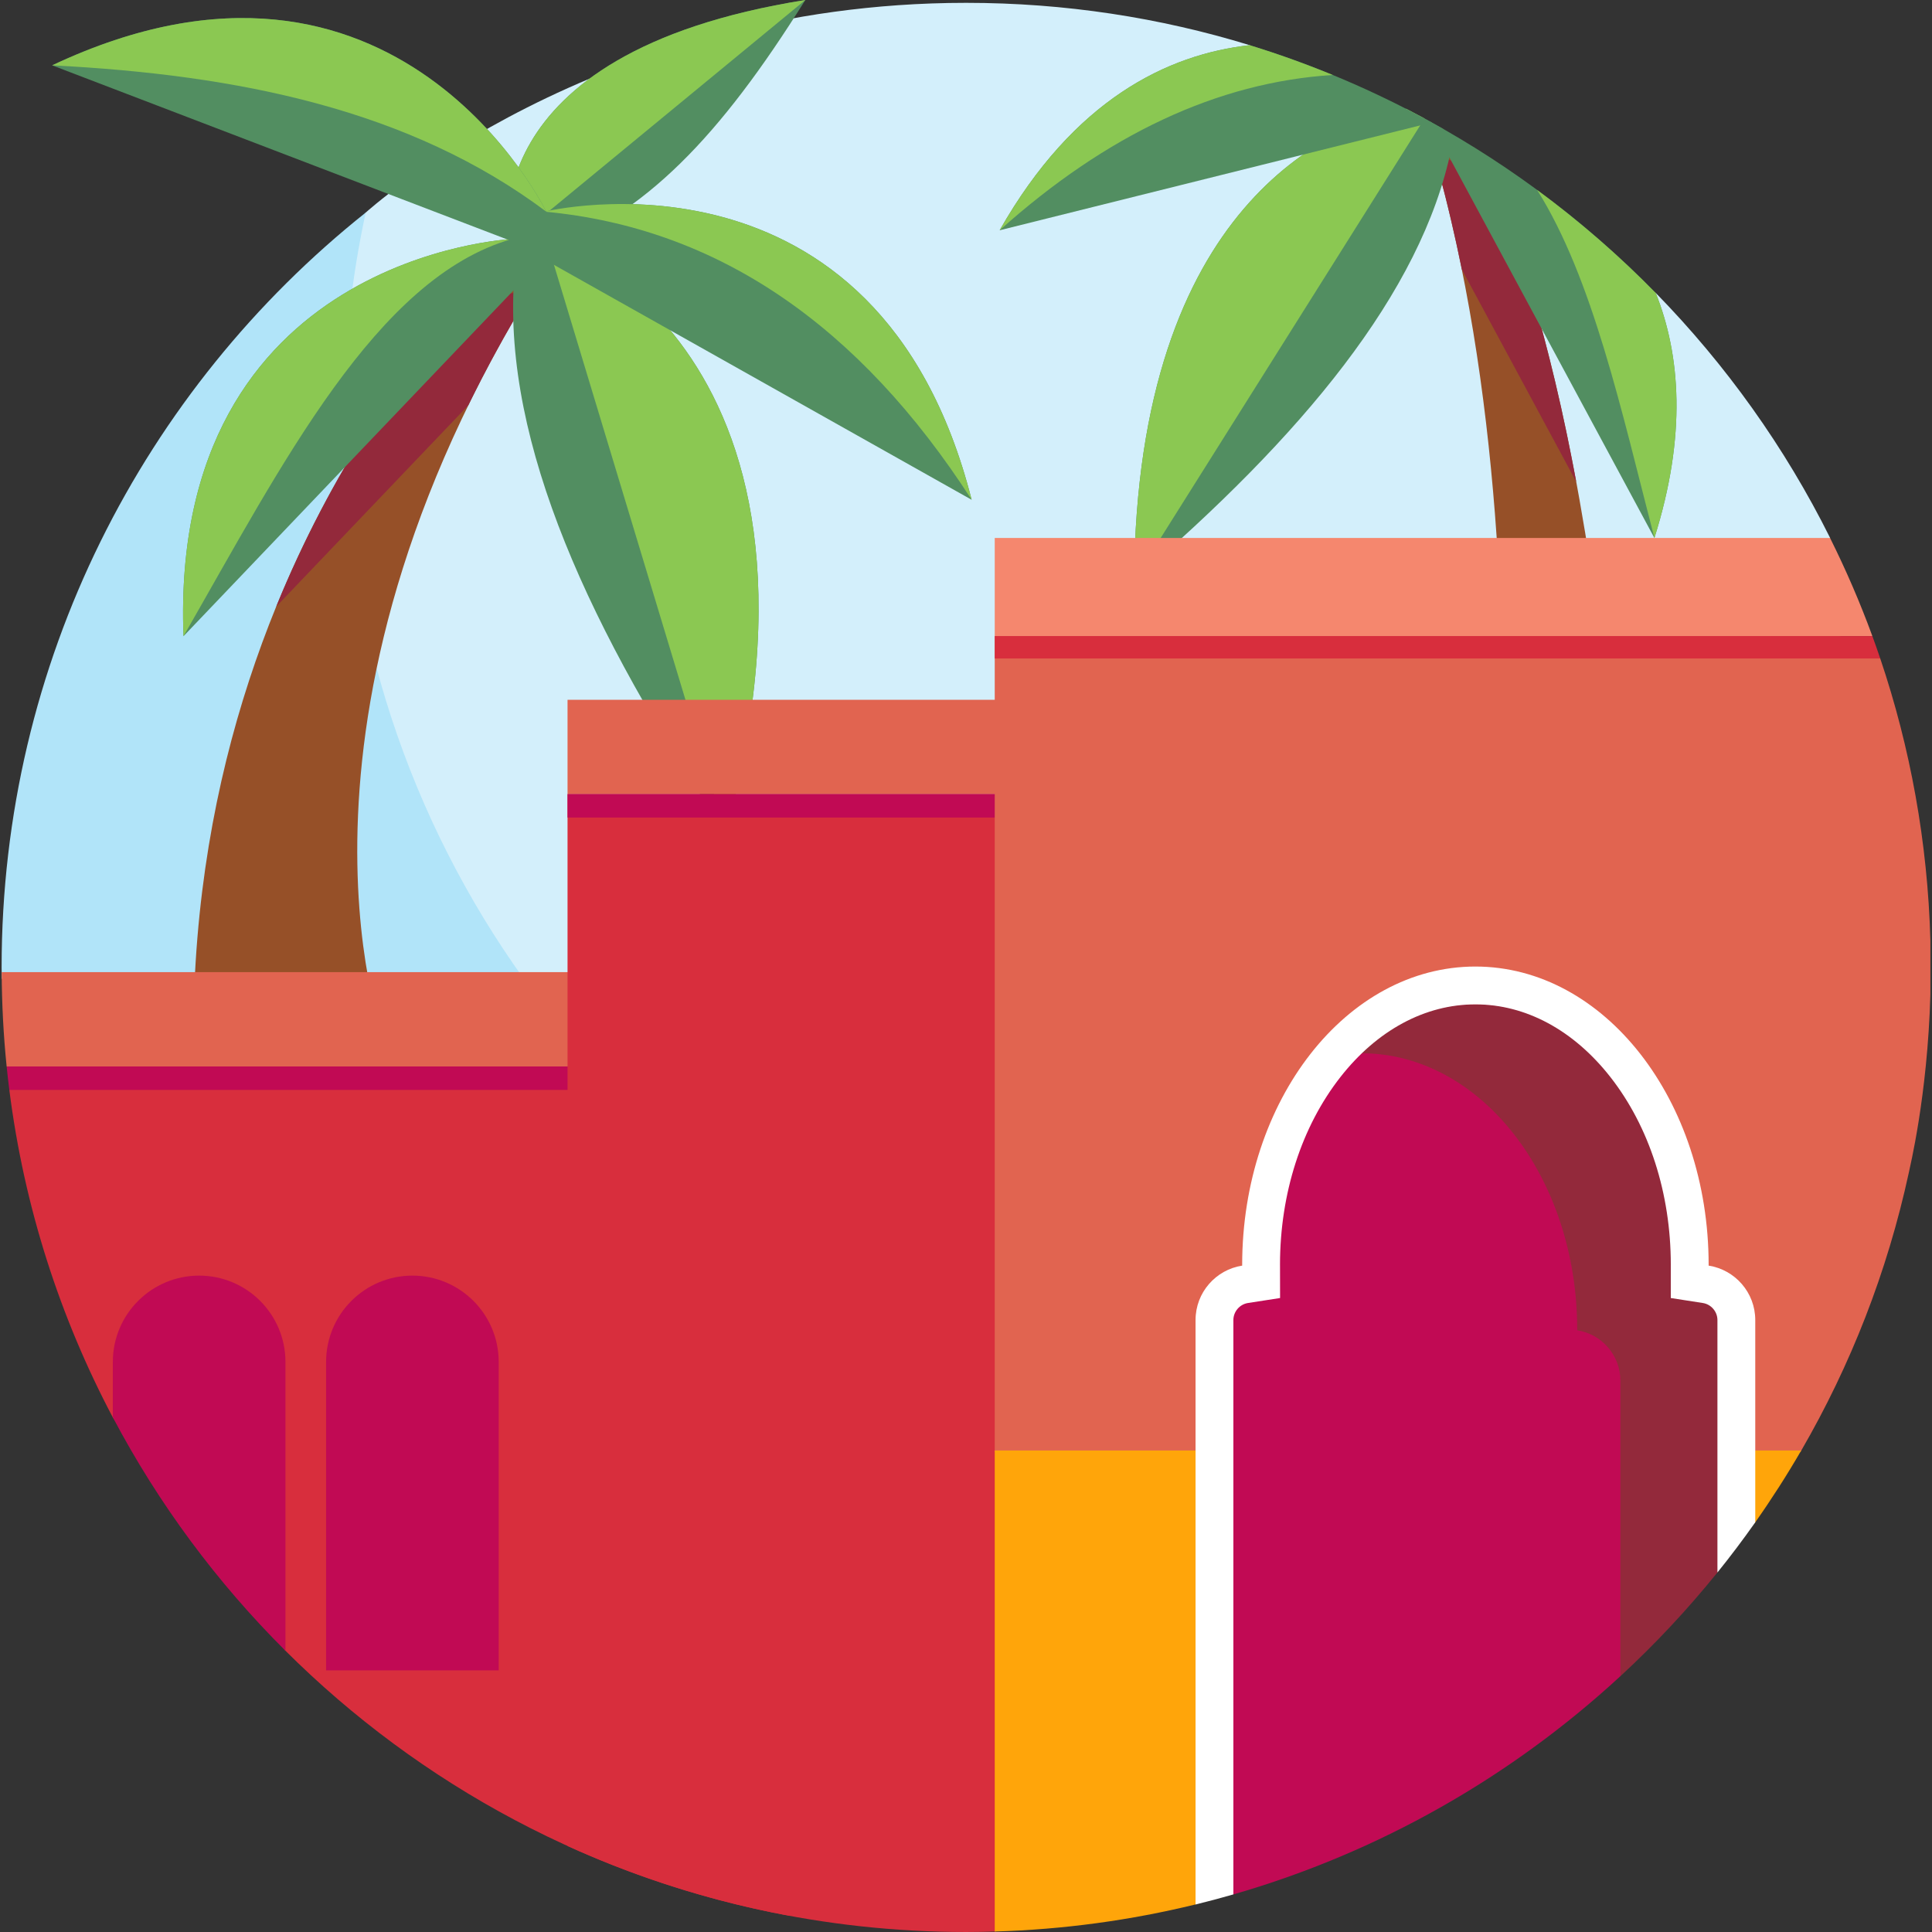 <svg xmlns="http://www.w3.org/2000/svg" id="Layer_1" height="512" viewBox="0 0 510.75 510.75" width="512"><rect x="0" y="0" width="510.75" height="510.75" fill="#333333" stroke="none"/><g><g><path d="m437.741 77.461-107.379-65.523c-23.694-7.274-48.857-11.188-74.935-11.188-98.131 0-158.58 55.352-158.747 55.445 0 0-2.513 3.137-2.983 5.222-3.818 16.948-7.385 39.663-7.385 56.239 0 140.833 118.763 254.972 259.596 254.972l137.912-230.415c-11.941-23.974-27.545-45.802-46.079-64.752z" fill="#d3effb"></path><g><path d="m138.456 258.763c-29.939-41.793-47.57-93.003-47.57-148.334 0-18.615 2.007-36.753 5.795-54.234-58.645 46.72-96.254 118.747-96.254 199.555 0 1.008.026 2.009.038 3.013z" fill="#b1e4f9"></path></g></g><g><path d="m145.444 56.487s-94.321 75.138-94.321 217.341h50.047s-32.415-86.936 45.084-206.163z" fill="#965028"></path><path d="m121.938 80.131c10.048-2.649 17.072-2.981 17.072-2.981l1.052.357c-6.179 10.143-11.567 20.033-16.256 29.636l-50.788 53.216c14.661-35.971 33.938-62.837 48.92-80.228z" fill="#93293b"></path><path d="m144.388 63.2s82.489 26.054 47.508 157.151c-35.947-53.311-58.786-103.126-56.023-146.11z" fill="#528e61"></path><path d="m191.896 220.352-47.508-157.152s82.489 26.055 47.508 157.152z" fill="#8bc852"></path><path d="m134.648 64.446s-10.895-50.258 78.253-64.446c-22.685 36.267-42.363 56.691-69.239 66.636z" fill="#528e61"></path><path d="m212.901 0-78.253 64.446s-10.895-50.258 78.253-64.446z" fill="#8bc852"></path><path d="m143.957 55.952s88.072-21.527 112.911 76.173l-114.667-64.492z" fill="#528e61"></path><path d="m256.869 132.125c-29.732-46.111-67.203-71.937-112.911-76.173-.001 0 88.072-21.527 112.911 76.173z" fill="#8bc852"></path><path d="m135.284 63.2s-90.566 4.248-86.773 104.985l96.915-101.549z" fill="#528e61"></path><path d="m135.284 63.2c-35.834 10.256-60.73 59.674-86.773 104.985-3.792-100.736 86.773-104.985 86.773-104.985z" fill="#8bc852"></path><path d="m144.388 55.939s-39.416-81.649-130.6-38.664l127.377 48.734z" fill="#528e61"></path><path d="m144.388 55.939c-36.068-27.04-81.579-36.179-130.6-38.664 91.184-42.985 130.6 38.664 130.6 38.664z" fill="#8bc852"></path></g><g><path d="m379.097 40.804c34.746 121.467 9.258 279.815 9.258 279.815l43.651 11.984c.363-178.336-25.288-259.193-40.844-291.799z" fill="#965028"></path><path d="m379.811 43.341c1.458 5.211 2.756 10.316 3.905 15.315.972 4.159 1.884 8.347 2.734 12.56l30.248 56.152c-7.058-37.914-15.397-63.241-22.384-79.581-8.083-4.677-14.085-6.636-14.085-6.636l-1.003.059c.136.473.253.935.386 1.406.067.241.132.484.199.725z" fill="#93293b"></path><path d="m381.482 34.046c-3.207-1.827-6.453-3.593-9.744-5.283-19.316 4.201-71.208 24.775-71.925 124.624 44.118-37.89 75.966-75.869 83.849-114.021z" fill="#528e61"></path><path d="m371.737 28.763c-19.316 4.201-71.208 24.775-71.925 124.624l76.783-122.06c-1.609-.871-3.228-1.727-4.858-2.564z" fill="#8bc852"></path><path d="m330.359 11.947c-21.646 2.413-46.406 14.304-66.089 48.931l114.245-28.491c-15.175-8.38-31.291-15.263-48.156-20.44z" fill="#528e61"></path><path d="m330.359 11.947c-21.645 2.413-46.405 14.304-66.089 48.931 28.228-25.27 57.561-39.131 88.05-41.056-7.164-2.945-14.487-5.581-21.961-7.875z" fill="#8bc852"></path><path d="m378.06 32.133 59.302 110.088c8.6-27.264 6.837-48.473.365-64.747-17.487-17.88-37.577-33.201-59.667-45.341z" fill="#528e61"></path><path d="m406.355 50.211c14.714 23.371 22.336 58.566 31.008 92.01 8.6-27.264 6.837-48.473.365-64.747-9.692-9.91-20.183-19.032-31.373-27.263z" fill="#8bc852"></path></g><path d="m1.756 281.929h199.136v-24.929h-200.449c.041 8.411.477 16.729 1.313 24.929z" fill="#e16450"></path><path d="m13.971 281.929-11.506 6.198c3.919 30.927 13.378 60.126 27.351 86.572l45.5 61.552c35.704 35.622 81.913 60.72 133.577 70.248v-224.57z" fill="#d82e3d"></path><path d="m2.465 288.127h206.428v-6.198h-207.137c.212 2.074.448 4.14.709 6.198z" fill="#c10a54"></path><path d="m150.037 185h113.236v24.929h-113.236z" fill="#e16450"></path><path d="m150.037 488.014c32.123 14.599 67.806 22.735 105.391 22.735 2.625 0 5.238-.054 7.845-.134v-300.686h-113.236z" fill="#d82e3d"></path><g fill="#c10a54"><path d="m150.037 209.93h113.236v6.198h-113.236z"></path><path d="m75.462 436.401v-76.358c0-12.601-10.215-22.816-22.816-22.816-12.601 0-22.816 10.215-22.816 22.816v14.649c12.067 22.841 27.49 43.635 45.632 61.709z"></path><path d="m131.84 441.593h-45.633v-81.55c0-12.601 10.215-22.816 22.816-22.816 12.601 0 22.816 10.215 22.816 22.816v81.55z"></path></g><path d="m475.977 383.827c.069-.119.141-.237.21-.356 13.031-22.482 22.744-47.188 28.44-73.483.164-1 4.934-20.046 5.695-47.048v-14.349c-.717-25.999-5.32-51.028-13.258-74.521l-10.745-5.913h-223.348v215.669h213.006z" fill="#e16450"></path><path d="m262.971 383.465v127.161c18.209-.532 35.973-2.982 53.084-7.163l147.967-101.019c4.318-6.129 8.375-12.461 12.153-18.98h-213.204z" fill="#ffa50a"></path><path d="m483.803 142.221h-220.832v25.937h232.013c-3.251-8.891-6.999-17.541-11.181-25.937z" fill="#f5876e"></path><path d="m494.984 168.158h-232.013v5.913h234.093c-.67-1.982-1.363-3.953-2.08-5.913z" fill="#d82e3d"></path><path d="m447.155 338.759c0-.059.003-.117.003-.177 0-40.353-25.572-73.064-57.116-73.064s-57.116 32.712-57.116 73.064c0 .06.003.118.003.177-6.466 1.004-11.42 6.579-11.42 13.327v133.34l4.55 15.387c38.553-11.107 73.477-31.088 102.305-57.691l30.21-91.036c.001-6.748-4.953-12.323-11.419-13.327z" fill="#c10a54"></path><path d="m447.155 338.759c0-.06.003-.118.003-.177 0-40.353-25.572-73.064-57.116-73.064-12.079 0-23.274 4.809-32.501 12.994.763-.039 1.526-.074 2.297-.074 31.544 0 57.116 32.712 57.116 73.064 0 .06-.003.118-.003.177 6.466 1.004 11.42 6.579 11.42 13.327v78.122c9.2-8.489 17.774-17.657 25.65-27.423l4.555-63.618c-.001-6.749-4.955-12.324-11.421-13.328z" fill="#93293b"></path><path d="m451.697 334.584c0-.064.004-.127.004-.191 0-43.562-27.605-78.875-61.658-78.875s-61.658 35.313-61.658 78.875c0 .064.004.127.004.191-6.98 1.084-12.329 7.103-12.329 14.387v154.505c3.359-.821 6.692-1.712 10-2.665v-151.841c0-2.227 1.661-4.163 3.863-4.505l8.481-1.317-.016-8.583c0-.092-.001-.183-.004-.277.021-18.808 5.679-36.387 15.938-49.51 9.709-12.42 22.395-19.261 35.72-19.261 13.326 0 26.011 6.84 35.721 19.261 10.259 13.123 15.917 30.704 15.938 49.512-.002.097-.004.195-.004.294v8.567l8.465 1.314c2.203.342 3.863 2.279 3.863 4.505v66.738c3.473-4.305 6.806-8.729 10-13.262v-53.476c0-7.284-5.348-13.302-12.328-14.386z" fill="#fff"></path></g></svg>
